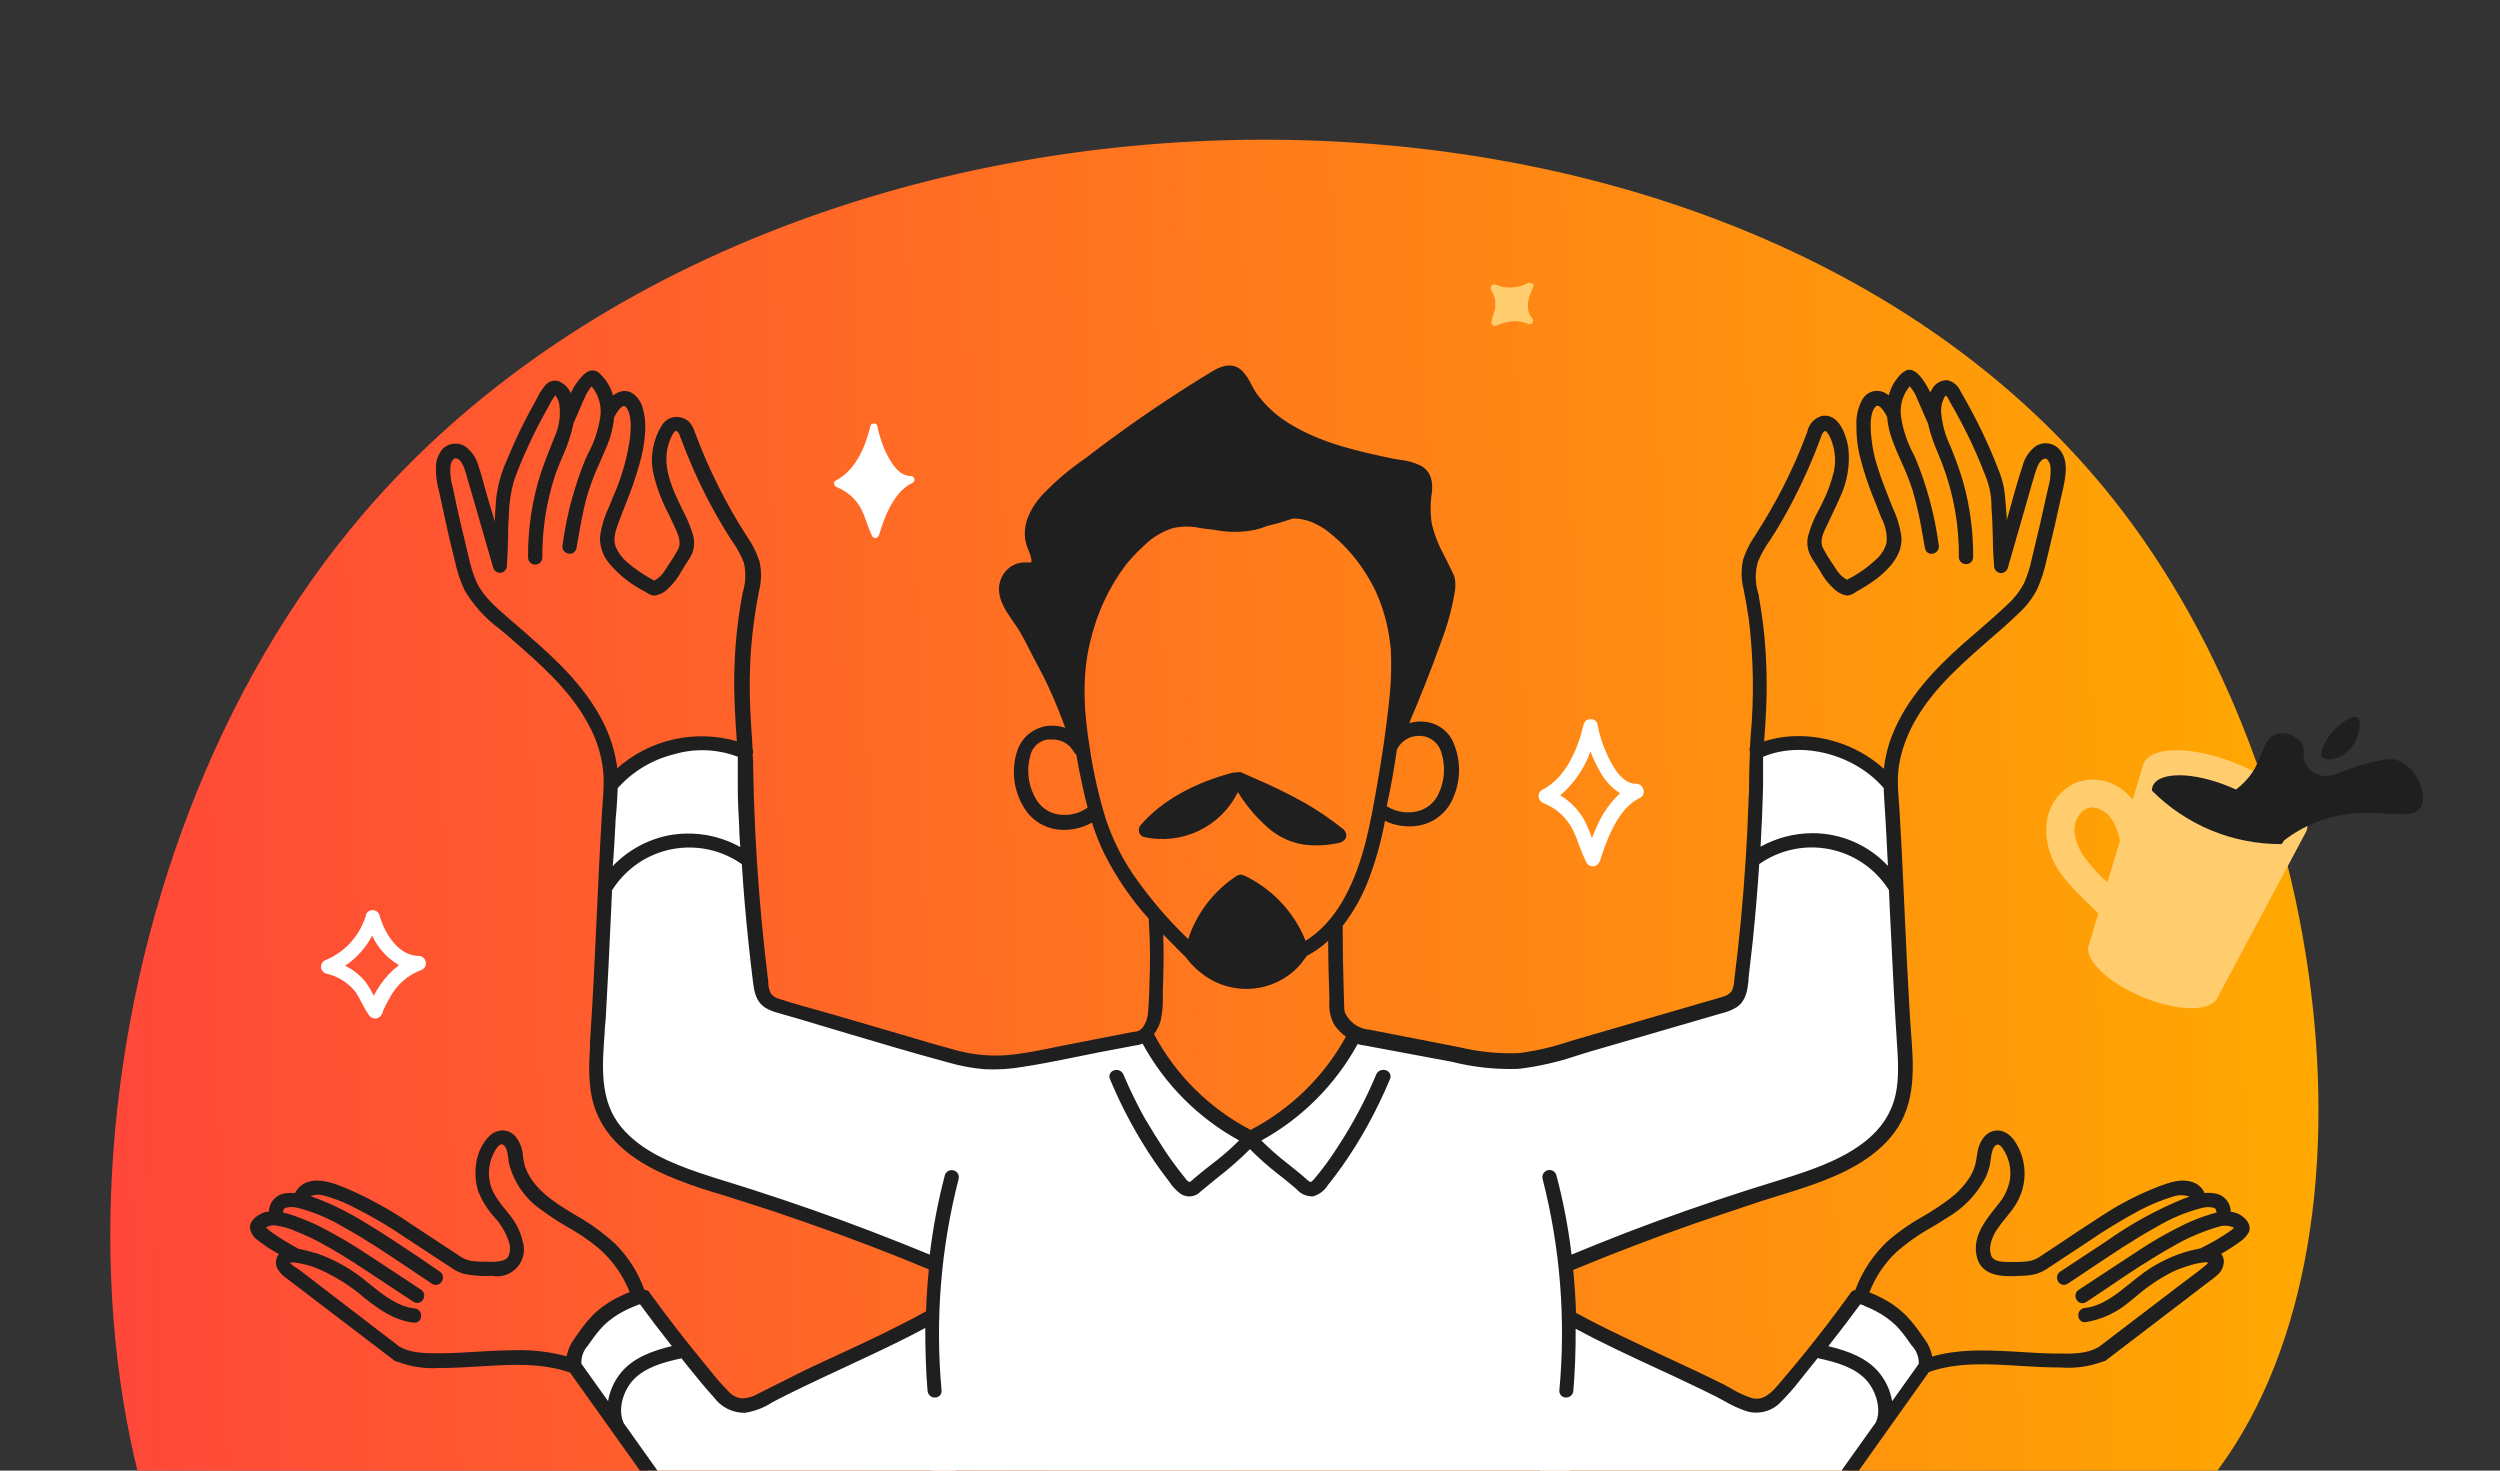 <svg width="340" height="200" viewBox="0 0 340 200" fill="none" xmlns="http://www.w3.org/2000/svg">
<rect x="0" y="0" width="340" height="200" fill="#333333" stroke="none"/>
<g clip-path="url(#clip0_534_19994)">
<path d="M49.511 69.751C8.847 117.138 3.611 198.176 36.504 236.683C39.884 240.637 54.33 257.55 76.265 260.289C100.745 263.349 118.503 246.767 135.28 236.062C202.639 193.105 261.781 240.103 296.587 205.733C325.886 176.823 318.93 109.201 288.728 69.596C237.038 1.653 107.157 2.566 49.511 69.751Z" fill="url(#paint0_linear_534_19994)"/>
<path d="M213.044 171.937C215.122 171.111 218.047 169.917 220.174 169.11C225.187 167.219 230.115 165.448 234.959 163.797C240.322 162.415 245.56 160.589 250.619 158.337C252.321 157.635 253.869 156.605 255.175 155.306C257.322 153.072 258.706 150.215 259.129 147.146C259.585 143.727 258.157 125.075 257.186 106.792C257.108 105.17 253.494 103.052 249.278 101.741C245.952 100.722 242.4 100.695 239.059 101.663C238.806 109.085 237.728 132.419 236.144 135.79C235.61 136.956 229.947 138.063 219.63 141.036C208.186 144.329 207.302 144.397 206.244 144.397C205.185 144.397 203.329 144.397 188.282 141.599L184.231 140.851C181.126 146.871 176.176 151.738 170.106 154.743C166.996 153.193 164.158 151.149 161.703 148.691C159.409 146.385 157.482 143.741 155.991 140.851L151.94 141.599C136.873 144.397 135.076 144.397 133.959 144.397C132.842 144.397 131.967 144.3 120.582 141.007C110.285 138.034 104.621 136.926 104.068 135.761C102.504 132.39 101.425 109.056 101.153 101.634C97.811 100.667 94.26 100.694 90.934 101.712C86.718 103.023 83.104 105.141 83.026 106.763C82.055 125.046 80.617 143.678 81.083 147.117C81.506 150.186 82.89 153.043 85.037 155.277C86.343 156.576 87.891 157.606 89.593 158.308C94.653 160.58 99.895 162.426 105.262 163.826L126.848 171.957C126.615 186.305 126.634 197.214 126.702 204.238C126.702 208.716 126.809 213.311 127.081 219.159C127.197 221.536 127.324 223.747 127.46 225.794C127.645 228.508 128.382 231.155 129.626 233.574C130.871 235.993 132.596 238.132 134.697 239.86C143.695 247.494 154.967 251.935 166.755 252.489C185.95 253.237 199.783 243.066 206.875 236.101C210.401 232.645 212.528 228.01 212.849 223.083C212.946 221.762 213.024 220.441 213.102 219.091C213.384 213.903 213.49 208.92 213.481 204.17C213.588 193.319 213.51 184.323 213.044 171.937Z" fill="white"/>
<path d="M130.918 177.329L129.84 202.683C120.931 206.849 111.582 210 101.969 212.077C100.614 212.304 99.223 212.152 97.949 211.638C96.676 211.123 95.569 210.267 94.751 209.163L77.673 185.547C78.344 183.29 79.597 181.25 81.306 179.631C83.005 178.046 85.082 176.922 87.339 176.367L98.414 189.851C98.673 190.254 99.02 190.593 99.429 190.843C99.838 191.094 100.297 191.249 100.774 191.298C101.21 191.324 101.646 191.258 102.054 191.104C102.463 190.95 102.834 190.712 103.144 190.404L130.918 177.329Z" fill="white"/>
<path d="M208.458 177.29C208.821 185.709 209.177 194.157 209.527 202.635C214.409 204.919 219.428 206.898 224.555 208.56C228.776 209.937 233.066 211.092 237.407 212.019C238.761 212.25 240.152 212.1 241.425 211.586C242.698 211.071 243.803 210.212 244.615 209.104L261.703 185.469C261.037 183.227 259.793 181.198 258.097 179.587C256.401 177.976 254.311 176.839 252.037 176.289L240.953 189.773C240.693 190.175 240.346 190.515 239.937 190.765C239.529 191.016 239.069 191.171 238.592 191.22C238.157 191.243 237.721 191.176 237.313 191.022C236.905 190.868 236.534 190.631 236.222 190.326L208.458 177.29Z" fill="white"/>
<path d="M304.446 103.956C298.336 101.42 292.546 101.381 291.516 103.868L290.05 108.725C289.757 108.372 289.432 108.047 289.078 107.754C288.166 106.923 287.039 106.364 285.825 106.141C284.611 105.918 283.359 106.039 282.21 106.491C281.214 106.959 280.346 107.661 279.681 108.537C279.016 109.413 278.574 110.438 278.392 111.523C278.044 113.961 278.634 116.44 280.044 118.459C281.501 120.674 283.521 122.345 285.377 124.23L284.104 128.426C283.298 130.369 286.552 133.594 291.38 135.596C296.208 137.597 300.774 137.616 301.59 135.663L313.656 113.068C314.685 110.542 310.557 106.511 304.446 103.956ZM283.619 116.769C282.958 115.887 282.485 114.878 282.229 113.806C282.046 113.043 282.103 112.242 282.395 111.514C282.395 111.514 282.599 111.115 282.676 110.989C282.754 110.863 283.016 110.523 282.861 110.707C283.071 110.405 283.36 110.167 283.696 110.017C283.638 110.017 284.007 109.891 284.065 109.881C284.259 109.817 284.465 109.797 284.668 109.823C285.003 109.854 285.331 109.939 285.639 110.076C287.213 110.775 287.951 112.582 288.32 114.311L286.601 120.004C285.502 119.028 284.503 117.944 283.619 116.769Z" fill="#FFCC6E"/>
<path d="M303.193 106.986C298.258 104.946 293.595 104.917 292.77 106.918C292.696 107.107 292.656 107.308 292.653 107.511C294.959 109.837 297.707 111.68 300.734 112.931C303.762 114.182 307.009 114.816 310.285 114.797C310.423 114.652 310.535 114.484 310.615 114.301C311.441 112.339 308.118 109.026 303.193 106.986Z" fill="#1F1F1F"/>
<path d="M298.53 110.115C303.582 108.531 305.738 106.229 306.768 104.286C307.798 102.343 308.041 100.255 309.682 99.798C310.335 99.655 311.016 99.717 311.632 99.976C312.247 100.235 312.768 100.679 313.121 101.245C313.588 102.159 313.014 102.848 313.568 103.907C313.962 104.589 314.585 105.109 315.326 105.374C317.182 105.996 318.386 104.704 322.02 103.81C324.108 103.295 325.157 103.043 326.207 103.441C328.557 104.354 330.306 108.046 329.237 109.784C327.771 112.174 322.127 108.93 314.909 111.854C313.399 112.464 311.978 113.274 310.683 114.263C307.774 114.525 304.849 113.977 302.231 112.679C300.88 112.009 299.633 111.145 298.53 110.115Z" fill="#1F1F1F"/>
<path d="M316.988 99.817C316.346 100.633 315.443 102.149 315.715 102.809C316.065 103.645 318.454 103.431 319.863 101.576C320.834 100.235 321.31 98.088 320.553 97.593C319.795 97.097 317.959 98.652 316.988 99.817Z" fill="#1F1F1F"/>
<path d="M223.496 107.414C223.459 107.184 223.34 106.975 223.162 106.825C222.984 106.675 222.757 106.595 222.525 106.598C221.262 106.598 220.115 105.626 219.018 103.547C218.191 101.974 217.599 100.289 217.259 98.544C217.226 98.331 217.113 98.137 216.944 98.003C216.775 97.868 216.562 97.801 216.346 97.816C216.125 97.794 215.904 97.855 215.725 97.985C215.546 98.116 215.421 98.308 215.375 98.525C214.636 101.653 213.063 105.733 209.75 107.414C209.595 107.49 209.465 107.609 209.375 107.757C209.285 107.905 209.24 108.076 209.245 108.249C209.251 108.457 209.316 108.659 209.433 108.832C209.55 109.004 209.714 109.139 209.906 109.221C211.656 109.902 213.09 111.211 213.927 112.893C214.255 113.581 214.54 114.288 214.782 115.01C215.062 115.792 215.386 116.558 215.754 117.303C215.838 117.458 215.963 117.586 216.116 117.675C216.268 117.764 216.442 117.81 216.618 117.808H216.832C217.473 117.682 217.658 116.914 217.803 116.458C217.819 116.389 217.838 116.321 217.862 116.254C218.136 115.384 218.461 114.531 218.833 113.699C219.601 111.95 220.883 109.502 223.088 108.482C223.272 108.381 223.413 108.219 223.488 108.023C223.563 107.827 223.566 107.611 223.496 107.414ZM212.188 108.171C214.064 106.57 215.484 104.502 216.307 102.178C216.653 103.119 217.079 104.029 217.58 104.898C218.222 106.11 219.166 107.137 220.319 107.88C219.001 109.121 217.949 110.619 217.23 112.281C216.968 112.825 216.735 113.398 216.502 113.99C216.223 113.156 215.882 112.344 215.482 111.562C214.708 110.157 213.57 108.986 212.188 108.171Z" fill="white"/>
<path d="M56.885 130.009C54.349 129.961 52.426 127.26 51.639 124.579C51.615 124.416 51.544 124.264 51.435 124.142C51.405 124.092 51.365 124.049 51.318 124.016L51.231 123.948C51.031 123.813 50.789 123.758 50.551 123.792L50.327 123.841L50.201 123.899L50.007 124.035L49.939 124.113C49.875 124.182 49.822 124.26 49.783 124.346V124.443C49.384 125.803 48.687 127.057 47.743 128.114C46.799 129.171 45.631 130.004 44.324 130.553C44.123 130.621 43.949 130.752 43.83 130.928C43.711 131.103 43.652 131.313 43.663 131.525C43.673 131.725 43.744 131.918 43.868 132.076C43.991 132.235 44.161 132.351 44.353 132.409C45.947 132.755 47.37 133.649 48.375 134.934C48.687 135.41 48.967 135.907 49.21 136.421C49.496 136.99 49.821 137.538 50.181 138.063C50.27 138.201 50.392 138.314 50.537 138.392C50.681 138.47 50.843 138.511 51.007 138.509C51.091 138.524 51.176 138.524 51.26 138.509C51.467 138.428 51.651 138.297 51.795 138.127C51.939 137.958 52.039 137.755 52.086 137.538C52.097 137.488 52.114 137.439 52.134 137.392C52.404 136.781 52.713 136.187 53.057 135.615C53.961 133.923 55.449 132.617 57.244 131.942C57.467 131.871 57.656 131.722 57.777 131.522C57.899 131.322 57.944 131.085 57.904 130.854C57.873 130.611 57.75 130.388 57.561 130.231C57.372 130.074 57.13 129.995 56.885 130.009ZM54.262 131.262C53.254 132.019 52.383 132.942 51.687 133.992C51.375 134.452 51.09 134.928 50.832 135.42C50.525 134.785 50.164 134.177 49.754 133.604C49.005 132.642 48.04 131.87 46.937 131.35C48.482 130.307 49.747 128.899 50.619 127.25C51.396 128.928 52.667 130.327 54.262 131.262Z" fill="white"/>
<path d="M123.875 64.738C122.379 64.738 121.388 63.261 120.757 62.066C120.076 60.769 119.592 59.377 119.319 57.938C119.3 57.83 119.239 57.734 119.15 57.671C119.061 57.607 118.951 57.581 118.843 57.598C118.737 57.588 118.631 57.617 118.546 57.68C118.46 57.742 118.4 57.834 118.376 57.938C117.716 60.736 116.366 63.97 113.665 65.35C113.247 65.564 113.432 66.088 113.782 66.244C115.279 66.825 116.503 67.949 117.211 69.391C117.764 70.537 118.056 71.79 118.629 72.937C118.683 73.028 118.765 73.1 118.863 73.14C118.962 73.181 119.07 73.188 119.173 73.16C119.571 73.005 119.62 72.509 119.727 72.189C119.94 71.482 120.193 70.788 120.485 70.11C121.242 68.361 122.321 66.496 124.118 65.661C124.584 65.389 124.322 64.738 123.875 64.738Z" fill="white"/>
<path d="M208.4 43.299C207.361 42.22 207.837 40.384 208.449 39.228C208.514 39.157 208.549 39.063 208.546 38.966C208.55 38.924 208.55 38.882 208.546 38.84C208.55 38.801 208.55 38.762 208.546 38.723C208.515 38.671 208.476 38.625 208.429 38.587C208.355 38.544 208.272 38.517 208.186 38.51C208.123 38.476 208.053 38.459 207.982 38.459C207.911 38.459 207.841 38.476 207.778 38.51C207.116 38.861 206.385 39.063 205.636 39.1C204.887 39.137 204.139 39.008 203.446 38.723C203.353 38.676 203.247 38.658 203.144 38.674C203.041 38.69 202.946 38.738 202.872 38.811C202.797 38.884 202.748 38.979 202.731 39.082C202.713 39.185 202.729 39.29 202.775 39.384C203.037 39.842 203.23 40.336 203.348 40.851C203.364 41.025 203.364 41.201 203.348 41.375C203.348 41.472 203.348 41.569 203.348 41.667C203.359 41.724 203.359 41.784 203.348 41.842C203.242 42.483 202.95 43.075 202.843 43.707C202.818 43.811 202.827 43.92 202.867 44.019C202.907 44.118 202.977 44.203 203.067 44.26C203.31 44.406 203.552 44.26 203.786 44.173C204.132 44.042 204.485 43.932 204.844 43.843C205.825 43.559 206.875 43.631 207.807 44.047C207.908 44.099 208.023 44.115 208.133 44.091C208.244 44.068 208.343 44.007 208.413 43.918C208.483 43.829 208.52 43.719 208.518 43.606C208.516 43.493 208.474 43.384 208.4 43.299Z" fill="#FFCC6E"/>
<path d="M155.524 113.816C158.037 114.395 160.671 114.108 163 113.003C165.329 111.897 167.217 110.038 168.357 107.725C169.559 109.697 171.083 111.454 172.865 112.923C174.632 114.327 176.845 115.051 179.101 114.963H179.538C180.313 114.935 181.083 114.841 181.841 114.681C182.202 114.659 182.544 114.515 182.812 114.273C182.909 114.178 182.985 114.065 183.035 113.939C183.085 113.814 183.108 113.679 183.104 113.544C183.081 113.372 183.022 113.206 182.932 113.057C182.841 112.908 182.721 112.78 182.579 112.68C180.991 111.423 179.316 110.28 177.566 109.26C175.256 107.968 172.875 106.803 170.436 105.773L169.028 105.141C168.902 105.064 168.761 105.015 168.615 105C168.469 104.985 168.321 105.003 168.182 105.054C168.095 105.044 168.007 105.044 167.92 105.054C167.865 105.058 167.81 105.058 167.755 105.054C162.422 106.433 157.934 108.94 155.126 112.213C155.013 112.345 154.935 112.503 154.899 112.673C154.864 112.843 154.872 113.019 154.922 113.185C154.966 113.33 155.044 113.462 155.148 113.572C155.253 113.682 155.382 113.765 155.524 113.816Z" fill="#1F1F1F"/>
<path d="M304.475 165.118C304.131 164.956 303.764 164.848 303.387 164.797C303.383 164.274 303.218 163.765 302.913 163.339C302.609 162.913 302.181 162.591 301.687 162.417C301.087 162.237 300.455 162.18 299.832 162.252C299.672 161.899 299.44 161.583 299.15 161.326C298.861 161.068 298.521 160.874 298.151 160.756C296.684 160.251 295.13 160.805 293.887 161.242C291.042 162.319 288.325 163.707 285.785 165.38C283.842 166.643 281.821 167.954 279.898 169.266L277.654 170.752C277.134 171.146 276.528 171.413 275.886 171.529C275.318 171.595 274.748 171.63 274.176 171.636H273.661C272.36 171.636 271.155 171.636 270.815 170.772C270.3 169.47 271.136 167.925 271.514 167.323C271.906 166.741 272.327 166.18 272.777 165.642C273.176 165.137 273.593 164.671 273.963 164.078C274.749 162.925 275.217 161.586 275.321 160.194C275.425 158.803 275.161 157.408 274.555 156.151C273.778 154.529 272.758 153.703 271.553 153.752C270.018 153.82 269.193 155.306 268.96 156.559C268.911 156.802 268.882 157.035 268.843 157.269C268.799 157.693 268.717 158.112 268.6 158.522C268.409 159.136 268.135 159.721 267.784 160.261C267.072 161.324 266.185 162.26 265.161 163.029C264.004 163.899 262.793 164.697 261.538 165.419C259.907 166.327 258.369 167.391 256.943 168.596C254.866 170.471 253.279 172.825 252.319 175.454H252.251C252.114 175.481 251.985 175.538 251.874 175.622C251.763 175.707 251.672 175.815 251.61 175.94C249.521 178.854 247.345 181.671 245.15 184.372C243.945 185.848 242.828 187.179 241.74 188.442C240.652 189.705 239.622 190.511 238.233 190.132C237.299 189.827 236.403 189.417 235.562 188.908C235.202 188.704 234.843 188.5 234.483 188.316C233.259 187.704 232.025 187.102 230.792 186.519C229.302 185.813 227.806 185.113 226.304 184.42L222.69 182.72C219.989 181.448 217.124 180.078 214.336 178.543C214.277 176.6 214.151 174.657 213.957 172.715C219.533 170.402 225.216 168.236 230.831 166.274C233.687 165.302 236.601 164.331 239.506 163.36L241.604 162.709C243.275 162.194 244.994 161.669 246.665 161.067C250.318 159.756 254.864 157.764 257.642 154.014C260.644 149.954 260.256 144.99 259.886 140.191C259.828 139.433 259.77 138.675 259.731 137.937C259.459 133.42 259.245 128.815 259.041 124.337L258.818 119.48C258.672 116.4 258.517 113.311 258.332 110.232C258.332 109.794 258.274 109.367 258.235 108.93C258.139 107.877 258.097 106.82 258.109 105.763C258.156 104.464 258.374 103.177 258.759 101.935C260.372 96.612 264.316 92.542 268.338 88.947C269.066 88.296 269.805 87.655 270.543 87.004C271.903 85.829 273.312 84.615 274.623 83.332C275.608 82.422 276.426 81.347 277.042 80.156C277.617 78.883 278.05 77.55 278.334 76.183C279.063 73.21 279.772 70.13 280.442 67.022L280.529 66.672C280.908 64.933 281.501 62.32 279.801 60.843C279.396 60.511 278.897 60.314 278.374 60.281C277.85 60.248 277.33 60.38 276.887 60.659C275.977 61.332 275.332 62.3 275.06 63.398C274.409 65.341 273.856 67.372 273.312 69.324C273.185 69.8 273.049 70.296 272.923 70.743C272.923 70.208 272.865 69.664 272.816 69.13L272.768 68.547C272.719 67.838 272.661 67.109 272.544 66.391C272.367 65.474 272.093 64.578 271.728 63.719C271.048 61.961 270.281 60.193 269.445 58.473C268.61 56.754 267.716 55.073 266.754 53.431L266.657 53.266C266.504 52.886 266.264 52.546 265.955 52.276C265.646 52.006 265.277 51.813 264.88 51.712C264.458 51.688 264.038 51.783 263.668 51.988C263.298 52.192 262.994 52.498 262.791 52.868C262.682 53.028 262.588 53.197 262.509 53.373C262.213 52.736 261.859 52.128 261.45 51.557C260.693 50.527 259.964 50.109 259.284 50.352C258.785 50.6 258.357 50.971 258.041 51.43C257.684 51.868 257.393 52.356 257.176 52.878C257.055 53.166 256.951 53.461 256.865 53.762C256.634 53.572 256.375 53.418 256.098 53.305C255.574 53.103 254.994 53.102 254.469 53.301C253.944 53.5 253.51 53.885 253.251 54.383C252.68 55.454 252.412 56.659 252.474 57.871C252.453 59.23 252.597 60.587 252.902 61.912C253.461 64.152 254.195 66.344 255.097 68.469L255.651 69.897C255.729 70.092 255.806 70.296 255.894 70.5C256.423 71.495 256.662 72.619 256.583 73.744C256.378 74.58 255.936 75.339 255.311 75.93C254.135 77.057 252.804 78.009 251.357 78.757L251.192 78.854C250.56 78.503 250.035 77.986 249.677 77.358C249.521 77.115 249.356 76.872 249.191 76.629C248.727 75.963 248.305 75.269 247.928 74.55C247.452 73.579 247.928 72.501 248.472 71.442L248.618 71.131C248.802 70.713 249.006 70.305 249.201 69.897C249.55 69.159 249.91 68.411 250.23 67.663C251.239 65.548 251.633 63.191 251.367 60.863C251.289 60.367 250.823 57.832 249.356 56.88C249.101 56.712 248.813 56.601 248.511 56.556C248.209 56.51 247.9 56.532 247.607 56.618C247.142 56.783 246.729 57.067 246.409 57.442C246.088 57.817 245.872 58.27 245.781 58.755L245.674 59.037C245.208 60.28 244.703 61.523 244.178 62.718C243.147 65.045 241.993 67.315 240.72 69.519C240.147 70.49 239.506 71.568 238.709 72.812C238.007 73.806 237.457 74.9 237.077 76.056C236.77 77.411 236.79 78.82 237.135 80.165C237.359 81.331 237.621 82.711 237.815 84.051C238.487 89.421 238.575 94.847 238.078 100.235C238.078 100.682 238.01 101.119 237.99 101.644C237.912 101.84 237.912 102.06 237.99 102.256C237.932 103.47 237.903 104.694 237.883 105.909C237.883 106.773 237.883 107.628 237.815 108.493C237.728 111.29 237.592 114.108 237.417 116.837C237.048 122.569 236.523 128.125 235.853 133.352V133.449C235.823 133.917 235.705 134.375 235.503 134.799C235.196 135.198 234.754 135.471 234.26 135.567C233.405 135.839 232.54 136.082 231.676 136.324L214.374 141.356L213.102 141.735C210.974 142.447 208.781 142.945 206.554 143.222C203.826 143.329 201.096 143.058 198.443 142.415L186.086 140.006H185.97H185.902C185.244 139.895 184.624 139.621 184.099 139.211C183.573 138.801 183.158 138.266 182.89 137.655C182.824 137.362 182.795 137.062 182.803 136.762V136.626L182.744 134.79C182.657 131.875 182.608 128.893 182.599 125.979C182.603 125.959 182.603 125.939 182.599 125.92C184.011 124.099 185.159 122.088 186.008 119.946C186.996 117.413 187.75 114.796 188.262 112.126L188.35 111.64C189.794 112.33 191.417 112.55 192.993 112.272C194.031 112.082 195.004 111.631 195.82 110.961C196.636 110.292 197.267 109.425 197.656 108.444C198.206 107.181 198.47 105.811 198.428 104.434C198.386 103.057 198.04 101.706 197.413 100.478C197.013 99.794 196.448 99.221 195.769 98.812C195.09 98.403 194.319 98.171 193.527 98.137C192.895 98.094 192.26 98.163 191.652 98.341C193.003 95.145 194.508 91.454 195.859 87.655L195.907 87.519C196.793 85.257 197.444 82.91 197.85 80.515C197.957 79.898 197.957 79.267 197.85 78.65C197.802 78.428 197.727 78.213 197.627 78.009C197.365 77.455 197.083 76.901 196.811 76.357L196.364 75.464C195.646 74.164 195.101 72.776 194.742 71.335C194.504 69.878 194.504 68.392 194.742 66.934C194.936 65.196 194.44 64.02 193.255 63.34C192.357 62.908 191.391 62.635 190.399 62.534L189.515 62.388C184.882 61.417 180.015 60.358 175.799 57.871C173.839 56.773 172.144 55.257 170.834 53.431C170.606 53.076 170.395 52.71 170.203 52.334C169.879 51.617 169.435 50.96 168.892 50.391C167.881 49.458 166.563 49.481 164.938 50.459C159.395 53.811 154.031 57.453 148.87 61.368L147.598 62.34C145.49 63.783 143.537 65.44 141.769 67.284C139.535 69.79 138.855 72.239 139.768 74.58L139.875 74.832C140.045 75.219 140.175 75.623 140.263 76.037C140.289 76.168 140.289 76.304 140.263 76.435C140.263 76.513 139.894 76.503 139.642 76.493C139.015 76.446 138.387 76.57 137.826 76.852C137.264 77.135 136.791 77.565 136.455 78.096C134.979 80.505 136.562 82.779 137.835 84.595L138.447 85.499C139.039 86.421 139.544 87.442 140.04 88.413C140.234 88.792 140.419 89.171 140.613 89.54C140.807 89.909 140.963 90.181 141.128 90.511C141.38 90.978 141.633 91.483 141.876 91.92C142.75 93.668 143.576 95.563 144.47 97.885C144.606 98.244 144.742 98.613 144.868 98.982C144.279 98.787 143.662 98.688 143.042 98.691C142.022 98.698 141.03 99.017 140.198 99.606C139.366 100.195 138.734 101.025 138.388 101.984C137.97 103.193 137.809 104.476 137.916 105.751C138.023 107.026 138.396 108.264 139.01 109.386C139.419 110.217 140.008 110.946 140.734 111.521C141.46 112.095 142.304 112.501 143.207 112.709C145.018 113.083 146.903 112.786 148.511 111.873C148.943 113.267 149.475 114.627 150.104 115.944C151.734 119.215 153.799 122.251 156.243 124.968C156.214 125.09 156.214 125.216 156.243 125.337C156.421 128.158 156.447 130.985 156.321 133.808C156.321 134.78 156.243 136.169 156.156 137.529C156.098 138.5 155.651 140.171 154.398 140.317H154.31H154.213L145.888 141.939L143.79 142.357C141.74 142.784 139.622 143.212 137.534 143.445C134.923 143.719 132.284 143.485 129.762 142.755C127.926 142.27 126.061 141.716 124.254 141.182L121.913 140.492L113.83 138.131L111.266 137.403C109.527 136.917 107.73 136.431 105.991 135.848C105.527 135.743 105.114 135.479 104.825 135.1C104.62 134.672 104.505 134.206 104.485 133.731V133.546C104.32 132.205 104.165 130.855 104.019 129.515C103.718 126.765 103.446 123.968 103.232 121.189C102.795 115.701 102.533 110.125 102.435 104.617C102.435 103.937 102.435 103.266 102.358 102.586C102.404 102.479 102.427 102.363 102.427 102.246C102.427 102.129 102.404 102.014 102.358 101.906L102.241 99.963C102.163 98.788 102.076 97.612 102.037 96.427C101.917 93.734 101.95 91.035 102.134 88.345C102.346 85.598 102.726 82.866 103.271 80.165C103.579 78.889 103.579 77.557 103.271 76.28C102.874 75.092 102.304 73.97 101.581 72.948C98.783 68.599 96.455 63.965 94.635 59.124L94.557 58.92C94.246 58.075 93.897 57.123 92.74 56.812C92.219 56.643 91.654 56.664 91.146 56.87C90.638 57.076 90.219 57.454 89.962 57.939C88.761 59.886 88.37 62.226 88.874 64.457C89.328 66.379 90.03 68.234 90.963 69.975L91.555 71.238L91.691 71.529C92.206 72.617 92.731 73.734 92.206 74.745C91.791 75.502 91.334 76.235 90.836 76.94L90.458 77.533C90.1 78.131 89.591 78.624 88.981 78.961L88.806 78.864C87.564 78.203 86.397 77.408 85.328 76.493C84.643 75.928 84.101 75.209 83.745 74.395C83.308 73.258 83.745 72.122 84.182 70.917C84.464 70.15 84.765 69.382 85.066 68.615C85.824 66.773 86.472 64.889 87.009 62.971C87.394 61.647 87.635 60.286 87.728 58.91C87.838 57.642 87.696 56.364 87.31 55.151C86.863 54.005 85.853 52.955 84.58 53.208C84.125 53.302 83.701 53.509 83.347 53.81V53.694C83.046 52.633 82.466 51.674 81.666 50.915C81.496 50.691 81.262 50.525 80.994 50.44C80.726 50.355 80.438 50.354 80.17 50.439C79.797 50.591 79.465 50.827 79.199 51.129C78.546 51.816 78.014 52.607 77.625 53.47C77.463 53.09 77.226 52.746 76.927 52.461C76.628 52.175 76.273 51.953 75.886 51.809C75.585 51.739 75.271 51.752 74.977 51.846C74.683 51.94 74.419 52.112 74.215 52.343C73.735 52.889 73.336 53.501 73.03 54.16C72.933 54.345 72.836 54.539 72.739 54.714C72.272 55.539 71.816 56.385 71.388 57.23C70.533 58.901 69.727 60.649 68.999 62.427C68.232 64.082 67.724 65.844 67.493 67.653C67.396 68.741 67.328 69.839 67.289 70.927L66.317 67.663L65.938 66.303C65.666 65.332 65.394 64.282 65.045 63.292C64.759 62.255 64.133 61.345 63.267 60.708C62.803 60.419 62.258 60.29 61.714 60.34C61.17 60.391 60.657 60.619 60.255 60.989C59.612 61.706 59.265 62.64 59.284 63.602C59.268 64.656 59.402 65.706 59.682 66.721L59.809 67.255C60.129 68.751 60.469 70.237 60.78 71.724C61.091 73.21 61.509 74.832 61.888 76.387C62.169 77.727 62.602 79.031 63.18 80.272C64.392 82.312 65.997 84.092 67.901 85.508L68.872 86.305L69.581 86.927C73.467 90.307 77.479 93.805 79.956 98.39C81.256 100.674 81.992 103.235 82.103 105.86C82.111 106.911 82.066 107.961 81.967 109.008C81.967 109.454 81.899 109.901 81.87 110.348C81.783 111.893 81.695 113.447 81.618 114.992C81.452 118.081 81.316 121.16 81.171 124.24C81.025 127.319 80.889 130.321 80.734 133.362C80.588 136.208 80.413 139.054 80.228 141.9V142.639C80.053 145.349 79.976 148.467 81.112 151.285C82.56 154.84 85.649 157.628 90.545 159.794C92.604 160.681 94.713 161.45 96.859 162.097L97.831 162.388C100.269 163.146 102.785 163.933 105.253 164.758C111.023 166.701 116.803 168.79 122.437 171.044L126.323 172.637C126.129 174.58 126.003 176.523 125.944 178.339C122.059 180.496 117.998 182.39 114.044 184.216L110.421 185.897C108.478 186.82 106.535 187.84 104.65 188.763L103.145 189.52C102.471 189.925 101.705 190.153 100.92 190.181C100.196 190.112 99.527 189.764 99.055 189.21C98.153 188.286 97.304 187.313 96.51 186.295L95.771 185.402C93.275 182.371 90.798 179.175 88.427 175.911C88.369 175.782 88.28 175.669 88.168 175.583C88.057 175.497 87.925 175.439 87.786 175.415H87.631C86.804 173.096 85.477 170.987 83.745 169.237C82.076 167.683 80.222 166.339 78.227 165.234C77.654 164.885 77.071 164.535 76.498 164.166C74.681 163.01 72.156 161.145 71.359 158.483C71.258 158.086 71.18 157.684 71.126 157.278C71.08 156.27 70.712 155.303 70.077 154.519C69.858 154.282 69.594 154.09 69.3 153.955C69.007 153.82 68.69 153.744 68.367 153.733C67.684 153.75 67.034 154.028 66.55 154.51C64.549 156.453 64.287 159.794 65.064 162.077C65.572 163.328 66.292 164.481 67.192 165.487C68.142 166.509 68.852 167.731 69.27 169.062C69.412 169.614 69.388 170.194 69.203 170.733C69.047 171.131 68.707 171.364 68.066 171.51C67.501 171.604 66.927 171.633 66.356 171.597H65.832C65.26 171.591 64.689 171.556 64.122 171.491C63.48 171.371 62.875 171.105 62.354 170.713L56.049 166.565C53.253 164.631 50.272 162.978 47.151 161.63L46.956 161.553C45.587 160.999 43.877 160.319 42.274 160.64C41.812 160.718 41.376 160.906 41.002 161.188C40.629 161.47 40.328 161.839 40.127 162.262C39.638 162.214 39.145 162.23 38.66 162.31C38.075 162.413 37.545 162.719 37.163 163.174C36.782 163.628 36.572 164.203 36.572 164.797C36.462 164.786 36.351 164.786 36.242 164.797C35.319 165.011 34.017 165.817 33.988 166.925C34.028 167.281 34.147 167.624 34.337 167.929C34.527 168.233 34.783 168.491 35.086 168.683C35.978 169.394 36.934 170.021 37.942 170.558C37.713 170.832 37.571 171.168 37.535 171.522C37.498 171.877 37.569 172.235 37.738 172.549C38.068 173.095 38.516 173.56 39.049 173.909L53.621 185.023C53.768 185.131 53.943 185.194 54.126 185.207C55.874 185.877 57.745 186.165 59.614 186.052C61.411 186.052 63.228 185.955 64.986 185.848L65.87 185.79C69.572 185.576 73.768 185.334 77.528 186.674L83.133 194.533L92.954 208.318C93.857 209.784 95.055 211.048 96.471 212.029C98.187 212.946 100.17 213.235 102.076 212.845C103.969 212.548 105.843 212.146 107.691 211.64L108.128 211.533C110.071 211.028 112.13 210.455 114.112 209.843C118.068 208.605 121.958 207.169 125.769 205.539C125.818 212.194 126.071 219.004 126.517 225.784C126.53 226.033 126.638 226.268 126.819 226.44C126.999 226.612 127.239 226.707 127.489 226.707H127.557C127.679 226.702 127.798 226.673 127.908 226.621C128.018 226.569 128.117 226.496 128.199 226.406C128.28 226.315 128.343 226.209 128.383 226.094C128.423 225.979 128.439 225.857 128.431 225.736C127.965 218.586 127.703 211.485 127.673 204.597C127.782 204.462 127.849 204.298 127.866 204.126C127.884 203.953 127.85 203.78 127.771 203.626C127.717 203.507 127.641 203.4 127.545 203.312C127.45 203.223 127.338 203.154 127.216 203.11C127.093 203.066 126.963 203.046 126.833 203.053C126.703 203.06 126.576 203.093 126.459 203.15C119.12 206.418 111.463 208.921 103.611 210.62C101.898 211.14 100.079 211.2 98.336 210.795C96.704 210.261 95.645 208.774 94.615 207.317L84.814 193.532C83.959 191.59 84.814 189.142 86.028 187.772C87.631 185.984 90.176 185.275 92.682 184.731L92.925 185.042L93.537 185.81C94.761 187.315 95.878 188.724 97.073 190.016C97.555 190.683 98.191 191.225 98.927 191.595C99.662 191.965 100.476 192.153 101.299 192.143C102.6 191.945 103.844 191.475 104.951 190.764L105.699 190.366C106.768 189.812 107.905 189.239 109.401 188.53C111.13 187.694 112.878 186.888 114.627 186.072L117.862 184.556C120.426 183.352 123.147 182.06 125.837 180.603C125.837 183.517 125.915 186.431 126.148 189.171C126.162 189.343 126.221 189.509 126.32 189.65C126.419 189.792 126.555 189.905 126.712 189.977C126.867 190.046 127.037 190.076 127.206 190.064C127.375 190.052 127.539 189.999 127.683 189.909C127.813 189.819 127.915 189.696 127.98 189.552C128.045 189.408 128.07 189.25 128.052 189.093C127.173 179.446 127.958 169.719 130.374 160.338C130.436 160.09 130.397 159.827 130.266 159.607C130.135 159.387 129.923 159.227 129.675 159.163C129.43 159.1 129.17 159.135 128.951 159.26C128.732 159.385 128.569 159.591 128.499 159.833C127.568 163.379 126.883 166.985 126.449 170.626C121.194 168.46 115.87 166.42 110.605 164.574C107.817 163.602 104.961 162.631 102.134 161.728L99.472 160.892C98.025 160.455 96.558 159.989 95.082 159.493C91.196 158.162 87.164 156.482 84.522 153.325C81.53 149.759 81.889 145.058 82.23 140.511C82.23 139.851 82.336 139.19 82.375 138.568C82.657 133.808 82.88 128.961 83.094 124.279L83.24 121.053C83.277 121.016 83.31 120.973 83.337 120.927C84.243 119.525 85.424 118.32 86.808 117.385C88.192 116.45 89.75 115.805 91.389 115.487C93.029 115.17 94.716 115.187 96.348 115.537C97.981 115.888 99.526 116.565 100.891 117.527C100.998 119.295 101.134 121.063 101.279 122.831C101.581 126.309 101.95 129.845 102.387 133.391C102.552 134.722 102.737 136.227 104.145 137.092C104.716 137.41 105.327 137.648 105.962 137.801L108.789 138.617C110.952 139.265 113.118 139.912 115.288 140.56C119.785 141.891 124.429 143.28 129.024 144.514C130.625 144.976 132.268 145.279 133.929 145.417C135.675 145.499 137.425 145.388 139.146 145.087C141.604 144.708 144.091 144.203 146.49 143.717L149.473 143.115L154.611 142.143H154.689C154.929 142.097 155.164 142.026 155.389 141.93C158.414 147.488 162.973 152.06 168.522 155.102C167.573 156.049 166.571 156.941 165.521 157.774L164.549 158.522L163.403 159.435L162.432 160.241L162.257 160.406C161.965 160.669 161.82 160.776 161.703 160.737C161.481 160.593 161.293 160.405 161.149 160.183L161.013 160.008C160.712 159.649 160.421 159.27 160.139 158.891C159.595 158.182 159.061 157.424 158.526 156.647C157.555 155.17 156.583 153.587 155.612 151.955C154.571 150.062 153.627 148.116 152.785 146.126C152.676 145.877 152.473 145.681 152.22 145.581C151.967 145.48 151.685 145.485 151.435 145.592C151.324 145.634 151.222 145.699 151.137 145.782C151.052 145.865 150.985 145.965 150.94 146.076C150.896 146.186 150.874 146.304 150.877 146.424C150.881 146.543 150.908 146.66 150.959 146.767C152.579 150.663 154.587 154.387 156.953 157.881C157.526 158.716 158.128 159.542 158.73 160.329L159.032 160.727C159.45 161.378 159.987 161.945 160.615 162.398C161.039 162.659 161.54 162.764 162.034 162.695C162.527 162.626 162.98 162.387 163.316 162.019L163.626 161.766C164.268 161.232 164.909 160.698 165.569 160.173C167.127 158.973 168.607 157.676 169.999 156.287C171.182 157.485 172.441 158.604 173.768 159.639L174.205 159.979C174.827 160.484 175.449 160.95 176.061 161.494L176.333 161.728C176.608 162.053 176.954 162.31 177.345 162.479C177.736 162.647 178.161 162.723 178.587 162.699C179.442 162.452 180.171 161.89 180.627 161.125L180.801 160.912C181.394 160.164 181.987 159.377 182.54 158.59C183.759 156.86 184.884 155.067 185.911 153.218C187.072 151.124 188.116 148.967 189.039 146.758C189.106 146.616 189.132 146.458 189.115 146.302C189.098 146.146 189.038 145.998 188.942 145.874C188.831 145.728 188.68 145.617 188.508 145.554C188.336 145.49 188.15 145.476 187.971 145.514C187.796 145.533 187.629 145.599 187.489 145.705C187.349 145.811 187.24 145.953 187.174 146.117C185.725 149.575 183.959 152.892 181.899 156.025C180.934 157.553 179.863 159.01 178.693 160.387C178.305 160.814 178.227 160.766 178.13 160.717C177.902 160.58 177.693 160.414 177.508 160.222L177.168 159.911L175.556 158.6L175.109 158.25C173.857 157.278 172.667 156.23 171.544 155.112C177.069 152.073 181.612 147.52 184.639 141.988C184.883 142.065 185.133 142.123 185.387 142.163H185.464L197.423 144.397C200.384 145.143 203.435 145.47 206.486 145.368C209.221 145.045 211.914 144.433 214.52 143.542L216.366 142.979L234.202 137.791C234.912 137.628 235.592 137.349 236.212 136.966C237.475 136.091 237.65 134.654 237.796 133.381V133.07C238 131.37 238.194 129.66 238.379 127.951C238.728 124.531 239.03 121.024 239.253 117.517C240.618 116.555 242.163 115.878 243.795 115.528C245.428 115.177 247.115 115.16 248.754 115.478C250.394 115.795 251.952 116.441 253.336 117.375C254.72 118.31 255.9 119.515 256.807 120.917L256.894 121.034L257.021 123.841C257.186 127.309 257.351 130.787 257.535 134.265C257.623 136.062 257.739 137.859 257.846 139.656C257.924 140.793 257.992 141.92 258.06 143.047C258.206 145.582 258.264 148.497 257.089 150.993C255.661 154.092 252.746 156.462 247.928 158.444C246.082 159.202 244.207 159.814 241.973 160.504C238.991 161.417 236.261 162.291 233.628 163.175C228.081 165.04 222.505 167.061 217.065 169.266L213.733 170.626C213.294 166.975 212.603 163.359 211.664 159.804C211.59 159.563 211.426 159.361 211.205 159.239C210.985 159.117 210.726 159.085 210.483 159.151C210.239 159.216 210.031 159.374 209.902 159.59C209.772 159.806 209.732 160.064 209.789 160.309C212.195 169.699 212.967 179.432 212.072 189.083C212.054 189.24 212.079 189.398 212.144 189.542C212.209 189.686 212.312 189.809 212.441 189.899C212.583 189.995 212.747 190.052 212.918 190.064C213.088 190.076 213.259 190.042 213.413 189.967C213.57 189.895 213.705 189.782 213.804 189.641C213.903 189.499 213.962 189.333 213.976 189.161C214.2 186.431 214.306 183.595 214.287 180.709C217.891 182.652 221.65 184.391 225.293 186.082C226.741 186.752 228.208 187.422 229.626 188.112C230.918 188.714 232.191 189.336 233.463 189.977L234.551 190.56C235.488 191.116 236.481 191.572 237.514 191.92C238.318 192.164 239.174 192.183 239.987 191.974C240.801 191.765 241.542 191.336 242.128 190.735C243.098 189.769 244.004 188.74 244.839 187.655C245.101 187.335 245.354 187.014 245.616 186.684L246.762 185.256L247.199 184.702C249.706 185.246 252.261 185.946 253.863 187.743C255.087 189.112 255.933 191.628 255.126 193.426L246.383 205.685L245.732 206.657C244.993 207.857 244.094 208.952 243.061 209.911C242.358 210.432 241.549 210.794 240.692 210.972C239.835 211.149 238.95 211.139 238.097 210.941C236.382 210.67 234.683 210.306 233.007 209.853L232.482 209.717C230.607 209.25 228.723 208.745 226.867 208.153C222.573 206.842 218.356 205.289 214.238 203.499C214.144 203.456 214.042 203.429 213.937 203.422C213.804 203.339 213.653 203.287 213.497 203.27C213.34 203.253 213.182 203.272 213.034 203.325C212.856 203.395 212.703 203.517 212.594 203.674C212.486 203.831 212.425 204.017 212.422 204.209C212.422 210.96 212.218 216.468 211.849 221.549C211.839 221.67 211.855 221.791 211.894 221.906C211.932 222.021 211.994 222.127 212.075 222.218C212.155 222.309 212.253 222.382 212.363 222.434C212.473 222.486 212.592 222.515 212.713 222.52C212.845 222.535 212.978 222.523 213.104 222.484C213.231 222.446 213.348 222.382 213.449 222.296C213.55 222.211 213.633 222.105 213.692 221.987C213.75 221.868 213.784 221.739 213.792 221.607C214.132 216.876 214.316 211.786 214.355 205.646C217.862 207.133 221.408 208.454 224.895 209.532C228.804 210.825 232.792 211.867 236.834 212.65C238.707 213.116 240.674 213.042 242.507 212.437C244.133 211.651 245.503 210.422 246.461 208.891C248.161 206.55 249.842 204.179 251.522 201.819C252.338 200.653 253.164 199.497 253.98 198.341L256.739 194.455L262.334 186.596C266.113 185.256 270.3 185.499 273.992 185.712L274.876 185.771C276.634 185.878 278.451 185.975 280.248 185.975C282.167 186.133 284.097 185.868 285.902 185.198C286.084 185.185 286.259 185.121 286.407 185.013L299.793 174.784L300.327 174.376C300.8 174.053 301.248 173.695 301.668 173.307C301.931 173.06 302.137 172.758 302.269 172.422C302.402 172.086 302.459 171.725 302.435 171.364C302.398 171.054 302.273 170.761 302.076 170.519C302.893 170.069 303.681 169.569 304.437 169.023L304.514 168.965C305.065 168.618 305.522 168.141 305.845 167.576C306.243 166.565 305.427 165.604 304.475 165.118ZM299.23 169.79C298.831 169.858 298.453 169.956 298.103 170.043H298.015C295.335 170.74 292.834 172.002 290.681 173.744L289.651 174.57C287.796 176.066 285.882 177.62 283.551 177.883C283.415 177.891 283.282 177.929 283.161 177.992C283.04 178.056 282.935 178.144 282.85 178.252C282.766 178.359 282.705 178.482 282.672 178.615C282.639 178.747 282.633 178.885 282.657 179.019C282.667 179.136 282.7 179.25 282.754 179.353C282.808 179.457 282.883 179.549 282.974 179.623C283.064 179.698 283.169 179.753 283.282 179.786C283.394 179.819 283.512 179.829 283.628 179.816C285.866 179.454 287.959 178.475 289.671 176.989L290.642 176.192C292.113 174.939 293.723 173.86 295.441 172.977C296.587 172.446 297.79 172.045 299.026 171.782H299.133C299.521 171.674 299.928 171.647 300.327 171.704C300.239 171.831 300.134 171.945 300.017 172.044C299.278 172.666 298.482 173.259 297.714 173.832L296.587 174.677L285.503 183.138C285.463 183.154 285.423 183.173 285.387 183.196C283.823 184.168 281.695 184.11 279.82 184.08H279.49C277.984 184.08 276.449 183.964 274.963 183.876L273.467 183.789C269.931 183.595 266.21 183.488 262.781 184.488C262.622 183.629 262.266 182.818 261.742 182.118L261.46 181.729C260.795 180.716 260.041 179.763 259.206 178.883C258.201 177.899 257.047 177.079 255.787 176.455C255.287 176.193 254.771 175.963 254.242 175.765C255.028 173.714 256.259 171.863 257.846 170.344C259.335 169.027 260.964 167.877 262.704 166.915C263.422 166.488 264.141 166.05 264.841 165.594C267.031 164.324 268.819 162.462 269.999 160.222C270.273 159.655 270.482 159.058 270.621 158.444C270.679 158.162 270.718 157.871 270.757 157.589C270.79 157.187 270.869 156.789 270.99 156.404C271.068 156.171 271.379 155.549 271.796 155.675C272.214 155.802 272.583 156.53 272.768 156.87C273.335 157.981 273.536 159.243 273.341 160.474C273.103 161.719 272.54 162.879 271.709 163.836L271.349 164.292C269.921 166.099 268.299 168.178 268.804 170.733C269.377 173.725 272.603 173.647 274.73 173.511H274.924C275.558 173.499 276.19 173.424 276.809 173.288C277.508 173.08 278.166 172.751 278.752 172.316L283.793 168.994C286.142 167.373 288.581 165.888 291.099 164.545C292.513 163.814 293.989 163.209 295.509 162.738C296.246 162.486 297.045 162.486 297.782 162.738L296.908 163.049C293.222 164.56 289.721 166.49 286.475 168.8L280.189 172.938C280.047 173.031 279.932 173.16 279.855 173.312C279.779 173.464 279.743 173.633 279.752 173.803C279.763 173.98 279.818 174.151 279.913 174.301C280.008 174.45 280.14 174.573 280.296 174.657C280.441 174.727 280.602 174.758 280.762 174.746C280.922 174.734 281.077 174.68 281.209 174.589L284.231 172.569C287.145 170.626 290.166 168.576 293.284 166.866C295.206 165.707 297.288 164.836 299.463 164.282C300.012 164.126 300.594 164.126 301.143 164.282C301.309 164.35 301.406 164.554 301.454 164.904L300.803 165.079C299.563 165.451 298.352 165.916 297.18 166.468C294.878 167.578 292.657 168.851 290.535 170.276C288.719 171.452 286.912 172.647 285.115 173.832L282.696 175.425C282.586 175.496 282.491 175.589 282.418 175.698C282.345 175.807 282.294 175.93 282.27 176.059C282.245 176.187 282.247 176.32 282.275 176.448C282.303 176.576 282.357 176.697 282.433 176.804C282.499 176.909 282.584 177 282.685 177.071C282.786 177.141 282.901 177.191 283.021 177.217C283.142 177.242 283.267 177.243 283.388 177.219C283.509 177.194 283.624 177.146 283.725 177.076L286.708 175.085C289.554 173.142 292.488 171.199 295.509 169.509C297.442 168.375 299.507 167.484 301.658 166.857C302.011 166.731 302.385 166.677 302.759 166.698C303.133 166.72 303.499 166.817 303.834 166.983C303.663 167.151 303.478 167.304 303.281 167.44C301.992 168.324 300.637 169.11 299.23 169.79ZM253.465 177.562L253.64 177.64C254.13 177.825 254.607 178.043 255.068 178.291C256.098 178.815 257.044 179.489 257.875 180.292C258.488 180.944 259.05 181.642 259.556 182.38L259.984 182.983C260.304 183.313 260.555 183.704 260.722 184.133C260.888 184.562 260.968 185.019 260.955 185.479L257.331 190.56C257.096 189.192 256.526 187.903 255.67 186.81C253.99 184.683 251.347 183.731 248.657 183.08C250.289 181.011 251.707 179.136 252.989 177.387C253.15 177.424 253.309 177.469 253.465 177.523V177.562ZM248.317 58.667C248.705 58.891 249.055 59.843 249.162 60.154C249.604 61.435 249.688 62.812 249.405 64.137C249.044 65.629 248.509 67.073 247.811 68.44C247.656 68.78 247.491 69.111 247.316 69.412C246.735 70.475 246.272 71.599 245.936 72.763C245.712 73.579 245.76 74.445 246.072 75.231C246.299 75.73 246.576 76.205 246.898 76.649C247.005 76.814 247.122 76.989 247.219 77.154C247.316 77.319 247.442 77.513 247.549 77.688C248.045 78.62 248.703 79.455 249.492 80.156C249.963 80.593 250.55 80.886 251.182 81.001C251.59 80.965 251.98 80.817 252.309 80.573L252.503 80.447C253.395 79.958 254.255 79.412 255.078 78.815C257.633 76.872 258.808 74.929 258.575 72.821C258.367 71.516 257.975 70.247 257.409 69.052C257.283 68.751 257.157 68.45 257.05 68.149L256.953 67.916C256.409 66.536 255.845 65.098 255.398 63.67C254.911 62.227 254.601 60.73 254.475 59.212C254.388 58.056 254.271 56.297 255.01 55.384C255.194 55.161 255.311 55.17 255.35 55.18C255.69 55.18 256.253 55.88 256.651 56.705C256.733 57.727 256.952 58.734 257.302 59.697C257.681 60.795 258.167 61.864 258.624 62.893C259.194 64.126 259.694 65.391 260.12 66.682C260.73 68.817 261.207 70.987 261.548 73.181L261.8 74.58C261.826 74.735 261.893 74.88 261.994 75.002C262.095 75.123 262.225 75.215 262.373 75.269C262.538 75.321 262.714 75.331 262.884 75.297C263.054 75.263 263.212 75.187 263.345 75.075C263.485 74.96 263.59 74.808 263.649 74.637C263.707 74.465 263.716 74.28 263.675 74.104L263.617 73.773C263.07 69.868 262.035 66.046 260.537 62.398L260.217 61.718C259.348 60.11 258.775 58.36 258.526 56.55C258.44 55.833 258.501 55.107 258.707 54.415C258.912 53.723 259.258 53.081 259.721 52.528C260.13 53.006 260.458 53.547 260.693 54.131L260.809 54.403C261.033 54.879 261.237 55.374 261.441 55.841C261.645 56.307 261.946 57.045 262.228 57.628L262.315 58.056C262.636 59.293 263.059 60.501 263.578 61.669C263.779 62.155 263.973 62.641 264.161 63.126C265.687 67.16 266.448 71.443 266.405 75.755C266.405 76.013 266.507 76.26 266.689 76.442C266.871 76.624 267.119 76.727 267.376 76.727C267.613 76.725 267.843 76.642 268.027 76.493C268.128 76.403 268.208 76.292 268.263 76.168C268.319 76.044 268.347 75.91 268.348 75.775C268.378 72.304 267.917 68.847 266.978 65.506C266.486 63.857 265.906 62.236 265.239 60.649C264.556 59.227 264.135 57.694 263.996 56.122C263.949 55.433 264.083 54.743 264.384 54.121C264.559 53.81 264.666 53.762 264.685 53.81C264.857 54.006 264.995 54.229 265.093 54.471L265.278 54.811C266.142 56.297 266.958 57.832 267.716 59.386C268.474 60.941 269.202 62.602 269.834 64.244C270.135 64.952 270.382 65.683 270.572 66.429C270.714 67.098 270.802 67.777 270.834 68.46V68.994C270.951 70.403 270.99 71.84 271.029 73.229C271.029 74.453 271.097 75.716 271.194 76.969C271.193 77.214 271.285 77.45 271.45 77.63C271.616 77.81 271.844 77.921 272.088 77.941C272.304 77.95 272.518 77.885 272.694 77.759C272.87 77.632 272.999 77.45 273.059 77.241L275.973 67.109C276.236 66.138 276.498 65.264 276.78 64.341C276.935 63.845 277.333 62.524 278.043 62.398C278.107 62.378 278.176 62.375 278.242 62.389C278.308 62.403 278.37 62.432 278.421 62.476C278.714 62.801 278.877 63.223 278.878 63.661C278.914 64.579 278.803 65.498 278.548 66.381L278.421 66.915C277.79 69.829 277.12 72.744 276.42 75.59L276.362 75.833C276.119 77.049 275.745 78.234 275.245 79.369C274.653 80.467 273.874 81.454 272.943 82.283C271.719 83.449 270.417 84.585 269.154 85.674C268.406 86.324 267.648 86.975 266.91 87.616C263.316 90.842 259.352 94.834 257.322 100.012C256.746 101.467 256.37 102.993 256.205 104.549C253.012 101.699 248.885 100.12 244.606 100.109C243.017 100.101 241.436 100.343 239.923 100.828C240.04 99.361 240.127 98.001 240.186 96.67C240.348 93.24 240.267 89.802 239.943 86.383C239.768 84.663 239.535 82.963 239.234 81.331C239.234 81.069 239.127 80.807 239.078 80.554C238.685 79.196 238.685 77.754 239.078 76.396C239.509 75.366 240.057 74.388 240.71 73.482C240.963 73.1 241.206 72.721 241.439 72.345C242.303 70.937 243.119 69.489 243.867 68.042C245.353 65.176 246.651 62.217 247.753 59.182C247.818 58.968 247.956 58.783 248.142 58.658C248.142 58.658 248.21 58.57 248.317 58.629V58.667ZM239.778 107.074C239.778 106.482 239.778 105.889 239.778 105.297C239.778 104.519 239.778 103.713 239.778 102.926C245.101 100.682 252.29 102.625 256.195 107.191C256.195 107.346 256.195 107.511 256.195 107.667C256.389 110.646 256.558 113.628 256.7 116.614L256.758 117.76C255.447 116.357 253.862 115.238 252.101 114.473C250.339 113.708 248.44 113.312 246.519 113.311C244.042 113.315 241.605 113.946 239.438 115.147C239.603 112.272 239.71 109.61 239.778 107.035V107.074ZM189.952 102.149V102.091V102.013L190.02 101.867C190.296 101.321 190.721 100.863 191.245 100.547C191.769 100.231 192.371 100.069 192.983 100.08C193.665 100.067 194.333 100.28 194.881 100.686C195.429 101.092 195.828 101.668 196.014 102.324C196.634 104.219 196.48 106.283 195.587 108.065C195.326 108.6 194.957 109.075 194.501 109.458C194.046 109.841 193.516 110.124 192.944 110.29C192.214 110.488 191.45 110.533 190.702 110.423C189.953 110.312 189.235 110.049 188.592 109.649C189.185 106.938 189.603 104.49 189.952 102.11V102.149ZM146.053 102.246C146.124 102.402 146.234 102.536 146.374 102.635C146.616 104.034 146.889 105.433 147.19 106.783C147.442 107.949 147.675 108.93 147.918 109.833C146.856 110.592 145.554 110.937 144.256 110.805C143.522 110.743 142.817 110.495 142.206 110.083C141.596 109.672 141.101 109.111 140.768 108.454C140.255 107.508 139.947 106.464 139.865 105.391C139.783 104.318 139.928 103.24 140.292 102.227C140.489 101.785 140.796 101.4 141.184 101.111C141.571 100.822 142.027 100.637 142.507 100.575C142.692 100.561 142.877 100.561 143.061 100.575C143.655 100.552 144.245 100.691 144.766 100.979C145.286 101.267 145.718 101.691 146.014 102.207L146.053 102.246ZM148.258 87.335C149.123 83.492 150.799 79.879 153.174 76.736C153.936 75.819 154.76 74.956 155.641 74.152C156.735 73.08 158.066 72.281 159.527 71.821C160.748 71.544 162.016 71.544 163.238 71.821C163.792 71.908 164.336 71.966 164.841 72.015C165.346 72.064 165.812 72.19 166.385 72.248C167.841 72.409 169.313 72.34 170.747 72.044C171.296 71.917 171.832 71.741 172.35 71.52L172.671 71.452C173.455 71.271 174.23 71.05 174.992 70.791L175.264 70.704L175.818 70.519C176.902 70.511 177.971 70.764 178.936 71.257C179.365 71.467 179.781 71.704 180.18 71.966C181.89 73.23 183.409 74.736 184.687 76.435C185.546 77.6 186.307 78.835 186.96 80.127C187.779 81.87 188.382 83.707 188.758 85.596C188.913 86.383 189.039 87.228 189.146 88.228C189.268 90.774 189.174 93.325 188.864 95.854C188.515 99.06 188.039 102.411 187.388 106.181C186.873 109.173 186.339 112.272 185.532 115.225C183.968 120.995 181.54 125.104 178.315 127.436C178.081 127.611 177.829 127.776 177.557 127.941C177.45 127.669 177.333 127.407 177.217 127.135C175.577 123.616 172.769 120.774 169.27 119.091H169.202C169.057 118.999 168.889 118.949 168.717 118.949C168.545 118.949 168.376 118.999 168.231 119.091C165.286 121 163.034 123.807 161.81 127.096C161.732 127.29 161.664 127.504 161.596 127.717C158.776 125.008 156.238 122.02 154.019 118.8C152.5 116.524 151.288 114.058 150.415 111.465C149.432 108.288 148.695 105.041 148.21 101.751C147.248 95.912 147.267 91.347 148.258 87.296V87.335ZM157.837 138.879C158.072 137.818 158.176 136.731 158.147 135.644C158.147 135.334 158.147 135.023 158.147 134.722C158.235 132.254 158.303 129.66 158.196 127.076C158.565 127.475 158.944 127.863 159.333 128.252L160.858 129.777L161.324 130.243L161.431 130.399C161.991 131.129 162.644 131.782 163.374 132.341C164.61 133.329 166.066 134.004 167.619 134.308C169.171 134.612 170.774 134.538 172.292 134.09C173.892 133.618 175.344 132.741 176.508 131.545C176.796 131.238 177.066 130.914 177.314 130.573L177.411 130.437C177.518 130.301 177.625 130.156 177.722 130.01C178.775 129.448 179.754 128.756 180.636 127.951C180.636 130.739 180.714 133.264 180.792 135.635C180.792 135.819 180.792 136.004 180.792 136.198C180.7 137.292 180.929 138.39 181.452 139.355C181.88 139.991 182.42 140.544 183.045 140.987C180.069 146.397 175.561 150.808 170.086 153.665C164.491 150.749 159.908 146.207 156.943 140.638C157.354 140.102 157.657 139.491 157.837 138.84V138.879ZM64.782 79.107C64.317 78.004 63.963 76.859 63.724 75.687L63.656 75.425C63.306 73.977 62.966 72.51 62.626 71.092C62.286 69.674 61.956 68.12 61.654 66.633L61.557 66.206C61.303 65.343 61.198 64.443 61.246 63.544C61.258 63.126 61.42 62.726 61.703 62.417C61.815 62.346 61.952 62.321 62.082 62.349C62.801 62.485 63.199 63.806 63.364 64.37C63.941 66.313 64.498 68.233 65.035 70.13L67.075 77.203C67.136 77.411 67.264 77.593 67.44 77.72C67.616 77.847 67.83 77.911 68.046 77.902C68.29 77.882 68.518 77.772 68.684 77.591C68.849 77.411 68.941 77.175 68.94 76.931C69.028 75.687 69.067 74.434 69.096 73.22C69.096 72.248 69.096 71.277 69.203 70.305V70.121C69.226 68.537 69.455 66.963 69.882 65.438C70.461 63.784 71.129 62.163 71.884 60.581C72.603 59.008 73.389 57.453 74.225 55.957L74.526 55.413C74.787 54.884 75.086 54.374 75.42 53.888L75.527 53.752C75.815 54.122 76.002 54.561 76.071 55.025C76.27 56.552 76.034 58.104 75.391 59.503C75.157 60.115 74.915 60.717 74.672 61.319C74.293 62.291 73.904 63.262 73.584 64.234C72.376 67.974 71.779 71.884 71.816 75.813C71.816 76.071 71.918 76.318 72.1 76.5C72.282 76.683 72.529 76.785 72.787 76.785C73.045 76.785 73.292 76.683 73.474 76.5C73.656 76.318 73.758 76.071 73.758 75.813C73.727 72.037 74.308 68.281 75.478 64.69C75.74 63.904 76.08 63.088 76.449 62.223C77.145 60.719 77.67 59.142 78.013 57.521C78.276 56.968 78.509 56.414 78.742 55.86C78.975 55.306 79.15 54.889 79.364 54.422L79.49 54.15C79.724 53.567 80.052 53.025 80.462 52.547C80.923 53.102 81.267 53.744 81.473 54.435C81.678 55.127 81.741 55.853 81.656 56.569C81.404 58.377 80.828 60.124 79.956 61.727L79.636 62.417C78.138 66.065 77.103 69.887 76.556 73.793L76.498 74.123C76.47 74.254 76.47 74.39 76.497 74.522C76.524 74.653 76.578 74.777 76.655 74.887C76.733 74.996 76.832 75.089 76.948 75.158C77.062 75.227 77.191 75.272 77.324 75.289C77.442 75.314 77.564 75.315 77.683 75.292C77.801 75.269 77.914 75.221 78.014 75.153C78.114 75.085 78.199 74.998 78.264 74.896C78.329 74.794 78.373 74.68 78.392 74.56L78.645 73.152C78.975 71.277 79.315 69.344 79.83 67.488C80.324 65.857 80.934 64.263 81.656 62.718C81.967 62.019 82.268 61.329 82.56 60.62C83.078 59.381 83.406 58.071 83.531 56.734C83.939 55.909 84.503 55.248 84.843 55.209C84.919 55.224 84.992 55.255 85.056 55.3C85.12 55.345 85.173 55.404 85.212 55.471C85.921 56.443 85.795 58.191 85.707 59.357C85.33 62.224 84.531 65.02 83.337 67.653L83.075 68.324C82.968 68.605 82.851 68.887 82.725 69.178C82.142 70.404 81.761 71.717 81.598 73.064C81.571 74.322 81.987 75.55 82.773 76.532C84.152 78.186 85.859 79.536 87.786 80.496C87.852 80.528 87.914 80.567 87.971 80.612C88.253 80.828 88.589 80.963 88.942 81.001C89.684 80.916 90.372 80.572 90.885 80.029C91.618 79.342 92.231 78.537 92.702 77.649L93.11 76.969C93.197 76.833 93.294 76.697 93.382 76.552C93.686 76.133 93.946 75.683 94.159 75.211C94.475 74.34 94.482 73.386 94.178 72.51C93.821 71.41 93.366 70.343 92.818 69.324C92.653 68.975 92.478 68.635 92.323 68.294C91.157 65.827 90.001 62.952 91.021 60.105C91.39 59.056 91.691 58.716 91.866 58.619C92.041 58.522 92.012 58.619 92.031 58.619C92.24 58.774 92.388 58.997 92.449 59.25C93.013 60.766 93.624 62.281 94.266 63.748C95.596 66.764 97.131 69.685 98.861 72.491C99.074 72.841 99.298 73.181 99.531 73.531C100.207 74.466 100.759 75.484 101.173 76.561C101.471 77.886 101.418 79.266 101.017 80.564C100.959 80.884 100.891 81.205 100.833 81.535C100.241 84.901 99.916 88.308 99.861 91.726C99.803 94.815 100.007 97.972 100.211 100.809C97.406 100.002 94.444 99.916 91.598 100.56C88.751 101.204 86.114 102.556 83.93 104.49C83.93 104.173 83.891 103.872 83.813 103.587C83.055 99.089 80.52 94.737 76.041 90.268C74.39 88.617 72.612 87.072 70.893 85.567L70.096 84.877L69.193 84.1C67.464 82.604 65.686 81.088 64.782 79.107ZM83.696 112.136C83.696 111.514 83.784 110.882 83.832 110.261C83.9 109.289 83.988 108.221 84.007 107.191C86.04 104.913 88.716 103.304 91.682 102.577C94.527 101.744 97.566 101.863 100.337 102.917C100.337 103.723 100.337 104.529 100.337 105.326C100.337 105.947 100.337 106.569 100.337 107.191C100.337 108.949 100.444 110.698 100.531 112.456C100.531 113.369 100.629 114.282 100.677 115.196C97.692 113.538 94.219 112.981 90.866 113.622C87.991 114.213 85.365 115.667 83.337 117.789C83.502 115.876 83.59 113.991 83.696 112.106V112.136ZM54.359 183.167L40.759 172.734C40.662 172.656 40.535 172.579 40.409 172.491C40.053 172.294 39.726 172.049 39.438 171.763C39.61 171.692 39.797 171.668 39.982 171.695C41.201 171.828 42.392 172.156 43.508 172.666C45.722 173.648 47.775 174.958 49.599 176.552C51.542 178.077 53.611 179.583 56.292 179.884C56.409 179.899 56.527 179.889 56.64 179.857C56.753 179.824 56.858 179.769 56.949 179.695C57.04 179.62 57.115 179.528 57.169 179.423C57.223 179.319 57.255 179.204 57.264 179.087C57.287 178.954 57.282 178.817 57.249 178.685C57.217 178.553 57.157 178.43 57.074 178.323C56.99 178.216 56.885 178.127 56.766 178.063C56.646 177.999 56.515 177.961 56.38 177.951C54.087 177.688 52.202 176.173 50.366 174.706L50.065 174.463C47.972 172.681 45.563 171.307 42.964 170.412H42.828C42.123 170.169 41.398 169.987 40.662 169.868C39.442 169.213 38.258 168.493 37.116 167.712C36.821 167.502 36.539 167.275 36.271 167.032L36.173 166.944C36.53 166.72 36.949 166.618 37.368 166.653C38.42 166.777 39.443 167.072 40.399 167.527L40.623 167.614C41.669 168.039 42.691 168.523 43.683 169.062C45.626 170.111 47.569 171.325 49.307 172.481L56.224 177.037C56.326 177.107 56.441 177.156 56.562 177.18C56.683 177.204 56.807 177.203 56.928 177.178C57.049 177.152 57.163 177.103 57.264 177.032C57.365 176.961 57.451 176.87 57.516 176.765C57.592 176.659 57.646 176.537 57.674 176.409C57.702 176.281 57.704 176.149 57.68 176.02C57.655 175.891 57.605 175.768 57.532 175.659C57.458 175.55 57.364 175.457 57.254 175.386L54.845 173.803L50.24 170.772C48.124 169.351 45.928 168.054 43.663 166.886C42.545 166.327 41.393 165.837 40.215 165.419C39.653 165.209 39.079 165.034 38.495 164.894C38.495 164.545 38.641 164.341 38.806 164.273C39.355 164.116 39.938 164.116 40.487 164.273C42.662 164.826 44.743 165.697 46.665 166.857C49.774 168.566 52.795 170.597 55.719 172.559L58.73 174.58C58.872 174.676 59.036 174.732 59.207 174.744C59.377 174.756 59.548 174.723 59.702 174.648C59.858 174.563 59.99 174.441 60.085 174.291C60.18 174.141 60.236 173.97 60.246 173.793C60.255 173.623 60.219 173.454 60.143 173.302C60.066 173.15 59.951 173.021 59.809 172.928L56.962 170.985C54.417 169.285 51.785 167.517 49.103 165.934C47.405 164.911 45.632 164.018 43.799 163.262C43.323 163.078 42.828 162.864 42.226 162.68C42.749 162.466 43.327 162.421 43.877 162.553C45.272 162.905 46.621 163.417 47.899 164.078C50.474 165.353 52.954 166.811 55.321 168.44L61.246 172.326C61.783 172.727 62.384 173.033 63.024 173.229C64.301 173.498 65.607 173.596 66.91 173.521C67.536 173.641 68.183 173.595 68.786 173.388C69.389 173.181 69.928 172.821 70.349 172.342C70.77 171.863 71.058 171.282 71.186 170.658C71.314 170.033 71.276 169.386 71.077 168.78C70.763 167.45 70.14 166.212 69.261 165.166C69.076 164.924 68.892 164.69 68.697 164.457C68.07 163.735 67.523 162.947 67.065 162.106C66.676 161.283 66.48 160.382 66.491 159.471C66.503 158.56 66.723 157.664 67.133 156.851C67.328 156.482 67.677 155.802 68.105 155.656C68.148 155.637 68.194 155.628 68.241 155.628C68.288 155.628 68.334 155.637 68.377 155.656C68.632 155.821 68.818 156.073 68.901 156.365C69.017 156.748 69.095 157.142 69.135 157.541C69.135 157.832 69.212 158.114 69.27 158.405C69.941 160.893 71.473 163.062 73.593 164.525C74.749 165.379 75.953 166.167 77.197 166.886C78.655 167.692 80.037 168.628 81.326 169.684C83.235 171.313 84.713 173.389 85.629 175.726C85.102 175.926 84.586 176.156 84.085 176.416C82.814 177.038 81.65 177.857 80.636 178.844C79.808 179.72 79.057 180.666 78.392 181.671L78.101 182.079C77.575 182.778 77.219 183.589 77.061 184.45C74.819 183.854 72.504 183.576 70.184 183.624C68.892 183.624 67.6 183.682 66.298 183.75L64.792 183.838C63.316 183.925 61.781 184.022 60.275 184.042H59.945C58.07 184.042 55.942 184.1 54.369 183.148L54.359 183.167ZM79.956 182.992L80.355 182.439C80.881 181.664 81.469 180.933 82.113 180.253C82.929 179.479 83.852 178.824 84.852 178.31C85.338 178.055 85.837 177.828 86.348 177.63L86.523 177.562C86.689 177.486 86.862 177.424 87.038 177.377C88.34 179.165 89.768 181.04 91.371 183.07C88.67 183.721 86.037 184.673 84.357 186.8C83.498 187.891 82.927 189.181 82.696 190.55L79.072 185.47C79.047 185.019 79.112 184.567 79.263 184.141C79.415 183.716 79.651 183.325 79.956 182.992Z" fill="#1F1F1F"/>
</g>
<defs>
<linearGradient id="paint0_linear_534_19994" x1="315.313" y1="19.003" x2="-2.119" y2="27.066" gradientUnits="userSpaceOnUse">
<stop stop-color="#FFAA00"/>
<stop offset="1" stop-color="#FF433C"/>
</linearGradient>
<clipPath id="clip0_534_19994">
<rect width="340" height="200" fill="white"/>
</clipPath>
</defs>
</svg>
